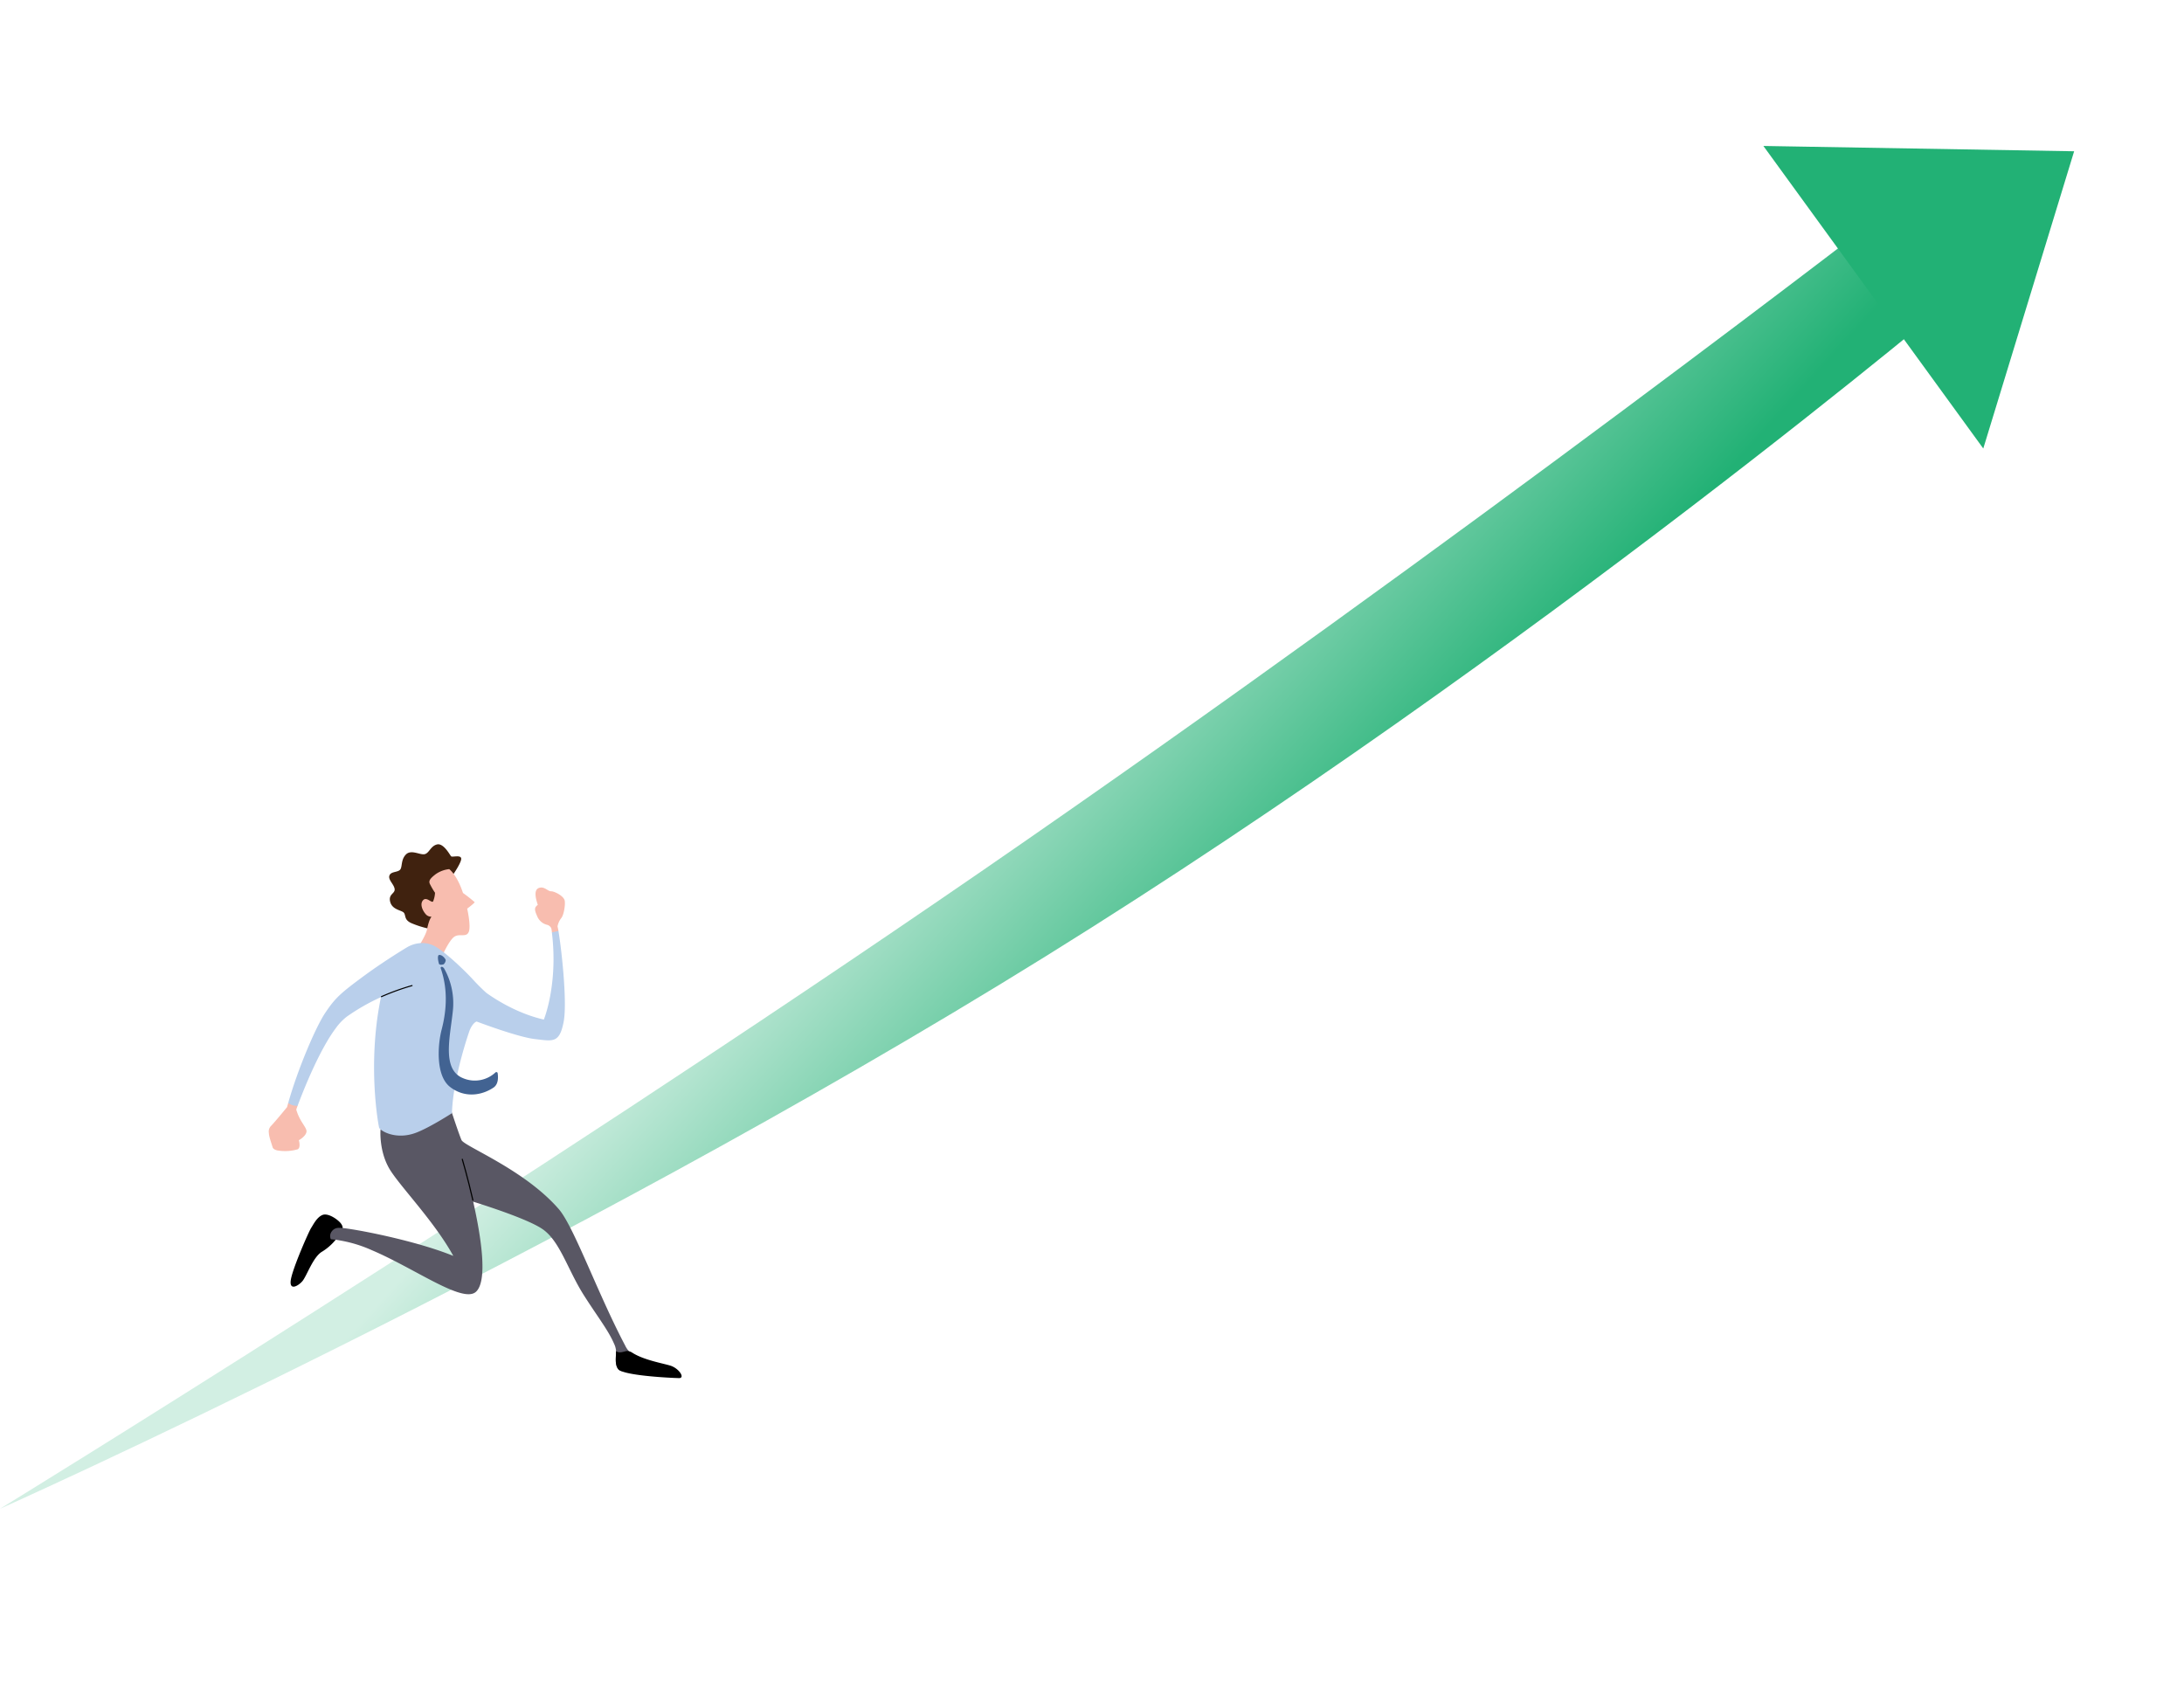 <svg xmlns="http://www.w3.org/2000/svg" xmlns:xlink="http://www.w3.org/1999/xlink" width="824.063" height="644.258" viewBox="0 0 824.063 644.258">
  <defs>
    <linearGradient id="linear-gradient" x1="0.189" y1="0.936" x2="0.709" y2="0.164" gradientUnits="objectBoundingBox">
      <stop offset="0" stop-color="#22b175"/>
      <stop offset="1" stop-color="#d2efe3"/>
    </linearGradient>
  </defs>
  <g id="グループ_15733" data-name="グループ 15733" transform="translate(-273.632 -2747.73)">
    <path id="パス_23443" data-name="パス 23443" d="M95.189,0S69.8,223.25,56.671,440.921,42.653,870.682,42.653,870.682L1.435,867.888S-6.887,656.045,16.551,439.073,95.189,0,95.189,0Z" transform="translate(332.236 3391.988) rotate(-128)" fill="url(#linear-gradient)"/>
    <path id="多角形_7" data-name="多角形 7" d="M70.551,0,141.1,93.652H0Z" transform="matrix(0.588, 0.809, -0.809, 0.588, 1014.757, 2747.73)" fill="#22b175"/>
    <g id="グループ_15732" data-name="グループ 15732" transform="matrix(0.966, -0.259, 0.259, 0.966, -132.278, 2925.127)">
      <path id="パス_53374" data-name="パス 53374" d="M427.784,394.251a17.437,17.437,0,0,0,7.52,1.593c1.406-.244,1.344-3.2,1.344-3.2s2.75-.672,3.545-2.2-1.426-4.156-1.507-9.228c0,0,.308-.449.867-1.236-.073-1.78-1.58-2.309-3.16-1.928q-.411.691-.8,1.371s-5.785,4.176-7.862,5.4a2.974,2.974,0,0,0-1.278,2.049c-.39,1.768-.067,4.129-.067,5.711C426.382,393.234,426.942,393.791,427.784,394.251Z" transform="translate(-1.183 -14.193)" fill="#f8bdaf"/>
      <path id="パス_53375" data-name="パス 53375" d="M573.6,316.759a1.583,1.583,0,0,0,.5.235c1.263.326,4.236,3.015,4.033,4.807s-1.833,5.256-3.055,6.029a7.2,7.2,0,0,0-2.077,2.608c0,.361-.036.934-.1,1.682-.692.884-2.4.966-2.526-.084q.1-.671.183-1.354a2.325,2.325,0,0,0-1.222-1.874,5.4,5.4,0,0,1-2.689-3.708c-.244-1.629-.57-3.26.407-3.993a4.959,4.959,0,0,1,.887-.492l-.031-.241c-.122-2.077-.122-5.622,2.078-5.785C571.873,314.45,572.619,316.091,573.6,316.759Z" transform="translate(-22.395 -4.603)" fill="#f8bdaf"/>
      <path id="パス_53376" data-name="パス 53376" d="M442.738,437.08s.57-.876-.285-2.526-3.545-4.827-5.805-4.46-4.115,2.566-5.276,3.6-10.348,12.467-12.365,16.683,1.875,3.28,3.952,1.875,6.294-7.884,10.144-8.861A20.264,20.264,0,0,0,442.738,437.08Z" transform="translate(0 -22.084)"/>
      <path id="パス_53377" data-name="パス 53377" d="M445,431.892c1.018.126,6.887,2.7,14.195,6.458h0c7.976,4.1,17.661,9.613,24.629,14.889C480.375,439.2,471.78,423.777,469.3,416.1c-2.566-7.945.346-16.011.346-16.011l27.643.692s.468,8.474.835,11.041,20.088,16.886,28.722,34.711c2.88,5.946,4.77,22.606,7.7,39.928l0,0c.925,5.463,1.955,10.992,3.152,16.271a8.308,8.308,0,0,0,1.845,3.92c1.557,1.438,1.725,2.84,3.553,4.208l.692,2.2c-5.507-1.739-9.992-.013-10.959-2.485-.825-2.109.413-4.492,1.032-6.892a7.734,7.734,0,0,0-.033-2.743c-.53-3.443-1.455-6.4-3.732-12.962-.787-2.268-1.642-4.8-2.522-7.592-3.422-10.878-3.422-22-8.555-28.111-4.069-4.845-17.329-13.478-22.651-16.849-.538,13.309-2.313,30.258-7.782,33.1-5.969,3.106-19.878-14.37-33.862-25.3v0a49.749,49.749,0,0,0-10.749-6.714,27.416,27.416,0,0,0-3.147-1.284,2.846,2.846,0,0,1,1.039-2.739A3.147,3.147,0,0,1,445,431.892Z" transform="translate(-3.382 -17.547)" fill="#595764"/>
      <path id="パス_53378" data-name="パス 53378" d="M530.705,296.767s4.644-3.91,4.583-5.255-3.178-1.1-3.484-1.65-1.405-5.622-3.972-5.683-3.728,2.505-5.561,2.322-4.4-3.177-6.845-1.65-2.383,4.4-3.666,5.011-3.423-.367-4.339,1.039.855,3.606.611,5.378-2.873,1.162-2.873,4.278,3.361,4.095,3.911,5.255-.672,2.567,1.711,4.522a36.26,36.26,0,0,0,5.52,3.565Z" transform="translate(-13.127)" fill="#40220f"/>
      <path id="パス_53379" data-name="パス 53379" d="M519.7,327.3s4.319-5.4,6.6-6.05,4.135,1.568,5.6-.305,1.712-8.637,1.712-8.637,3.34-1.324,3.34-1.65a52.98,52.98,0,0,0-3.34-4.461c-.408-7.252-2.689-10.043-2.689-10.043a10.884,10.884,0,0,0-5.4.509c-2.506,1.039-3.239,1.711-3.117,2.873a27.381,27.381,0,0,0,1.04,3.849,10.325,10.325,0,0,1-1.528,2.934c-.733.672-1.894-2.445-3.544-1.405s-1.223,3.666-.49,5.194a2.691,2.691,0,0,0,1.956,1.65s-1.133.6-2.913,4.237c-.957,1.955-4.787,5.439-4.787,5.439Z" transform="translate(-14.185 -1.793)" fill="#f8bdaf"/>
      <path id="パス_53380" data-name="パス 53380" d="M506.457,422.273s.2,7.086-.137,15.924" transform="translate(-13.303 -20.905)" fill="none" stroke="#000" stroke-linecap="round" stroke-linejoin="round" stroke-width="0.431"/>
      <path id="パス_53381" data-name="パス 53381" d="M568.987,533.213c-1.815-1.359-9.321-4.641-12.986-8.669a3.693,3.693,0,0,0-1.864-1.191c-.855-.163-3.157.285-3.922-1.079-.626,2.37-1.823,4.721-1.008,6.8.967,2.472,13.945,6.938,19.453,8.678.755.238,1.37.426,1.793.55C572.755,538.977,571.574,535.148,568.987,533.213Z" transform="translate(-19.753 -36.043)"/>
      <path id="パス_53382" data-name="パス 53382" d="M462.781,347.383a20.922,20.922,0,0,1,5.253-3.2,78.572,78.572,0,0,1,14.311-3.761l-.174.36c-11.407,22.814-13.241,45.853-13.241,46.994s4.656,6.226,12.773,5.5c5.459-.489,15.176-3.626,15.176-3.626,3.91-13.037,14.523-28.436,14.523-28.436,1.243-1.64,2.526-2.465,3.411-2.565,2.437,1.743,14.028,9.937,19.588,12.117,6.233,2.445,8.453,4.054,12.12-3.523,2.069-4.276,4.054-13.847,5.391-22.011.791-4.834,1.355-9.175,1.575-11.633a20.167,20.167,0,0,1-2.526-.081c-2.781,19.7-11.448,30.994-11.448,30.994-9.574-5.044-16.445-13.007-18.374-15.393-.6-.928-2.025-3.187-3.564-6.158-1.447-2.793-6.275-11.163-10.185-15.4a9.937,9.937,0,0,0-5.938-3.057,11.628,11.628,0,0,0-4.961.37c-1.957.568-6.067,1.8-10.884,3.455-2.374.817-4.922,1.739-7.469,2.736-10.274,4.024-12.548,5.215-17.6,9.615-4.857,4.23-15.513,17.8-22.338,29.266a5.587,5.587,0,0,0,3.161,1.927C444.324,367.706,454.332,354.04,462.781,347.383Z" transform="translate(-2.991 -6.087)" fill="#b9cfeb"/>
      <path id="パス_53383" data-name="パス 53383" d="M490.495,342.948a89.3,89.3,0,0,1,12.222-1.04" transform="translate(-10.907 -8.739)" fill="none" stroke="#000" stroke-linecap="round" stroke-linejoin="round" stroke-width="0.408"/>
      <path id="パス_53384" data-name="パス 53384" d="M520.018,334.441a2.43,2.43,0,0,1-1.161,1.283c-.244,0-1.651.01-1.651-.733,0-2.872.734-3.116.734-3.116C519.223,331.814,520.14,333.952,520.018,334.441Zm-2.616,2.27c.758,9.663-2.855,17.7-5.665,22.645s-6.753,16.054-2.525,21.657,10.777,6.212,15.774,4.5c2.231-.765,2.755-3.447,2.929-4.821a.5.5,0,0,0-.72-.516,11.4,11.4,0,0,1-12.589-1.231c-6.651-5.307-.431-16.225,3.022-25.239a26.672,26.672,0,0,0,.976-16.528C517.92,335.843,517.4,336.711,517.4,336.711Z" transform="translate(-13.459 -7.22)" fill="#426392"/>
    </g>
  </g>
</svg>
